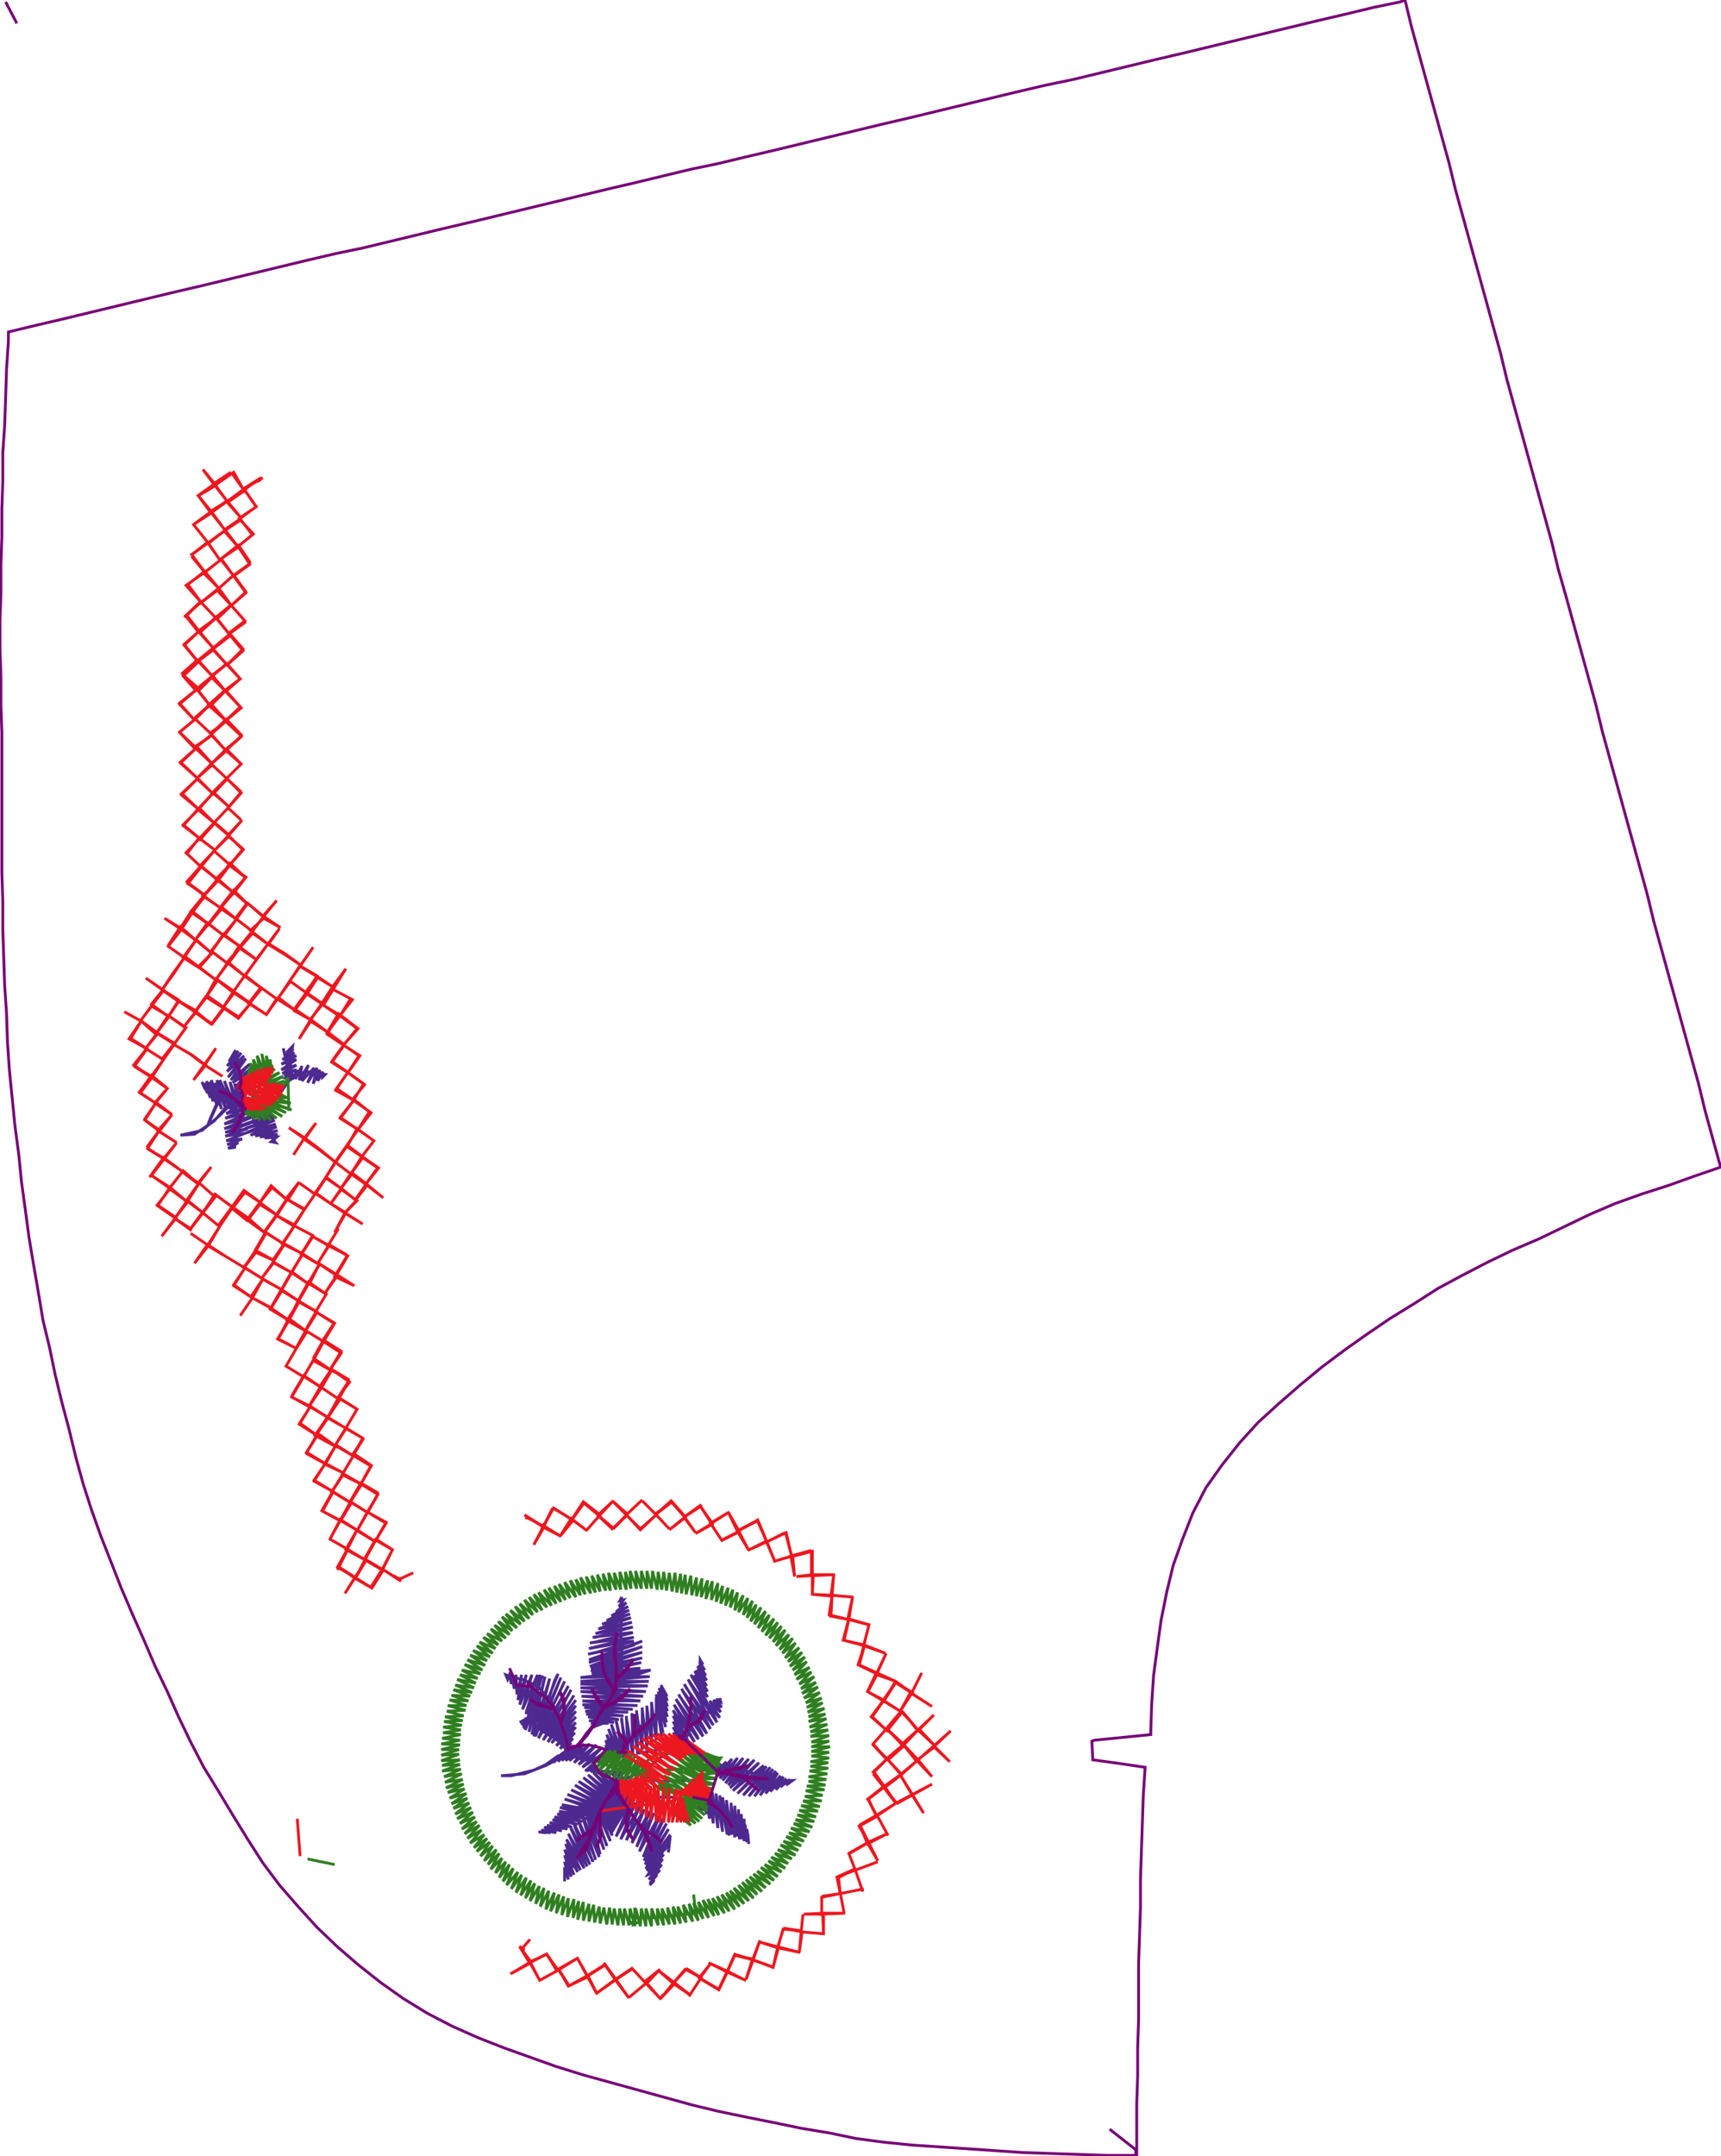 <svg version="1.1" xmlns="http://www.w3.org/2000/svg" xmlns:xlink="http://www.w3.org/1999/xlink" xmlns:ev="http://www.w3.org/2001/xml-events" width="1841" height="2306" viewBox="-920 -1153 1841 2306"><path d="M -617,-32 -613,-14 -610,-16 -608,-10 -610,-16 -607,-34 -611,-30 -606,-31 -615,-25 -605,-27 -618,-20 -603,-24 -619,-15 -603,-20 -619,-9 -603,-14 -618,-5 -603,-9 -616,-2 -606,-4 -614,0 -608,1 -610,2 -606,-3 -601,-5 -591,-7 -572,-4 -575,-1 -575,-7 -580,3 -578,-9 -585,6 -581,-11 -591,5 -584,-11 -597,3 -590,-14 -600,2 -597,-13 -604,1 -602,-9 -607,1 -606,-4 -610,2 -606,-1 -610,2 -614,7 -618,13 -624,13 -650,16 -649,47 -632,60 -625,69 -630,68 -624,63 -637,64 -623,60 -642,63 -623,56 -647,62 -624,52 -652,61 -625,49 -658,59 -626,45 -658,54 -627,42 -658,49 -628,39 -659,43 -629,35 -659,38 -666,55 -669,74 -676,75 -665,69 -677,71 -661,65 -678,67 -658,59 -679,62 -655,54 -679,58 -652,48 -680,54 -651,42 -680,49 -653,36 -679,43 -655,31 -678,38 -657,25 -676,32 -658,20 -674,26 -691,46 -712,60 -727,61 -704,56 -685,40 -674,29 -685,20 -695,43 -698,51 -688,29 -684,23 -684,11 -701,11 -704,4 -698,16 -701,5 -695,21 -699,3 -692,25 -696,4 -688,29 -694,2 -683,33 -690,5 -678,34 -688,2 -672,35 -685,2 -669,35 -680,3 -667,34 -674,4 -663,34 -669,6 -661,31 -665,10 -659,30 -661,14 -657,27 -658,19 -650,3 -664,0 -670,-12 -667,-22 -672,-23 -668,-30 -675,-18 -665,-29 -677,-13 -662,-27 -677,-7 -659,-24 -676,-1 -657,-21 -673,2 -653,-15 -671,5 -651,-9 -667,8 -653,-3 -664,11 -656,3 -664,8 -653,-2 -662,2 -651,-8 -659,-4 -652,-10 -656,-3 -656,12" fill="none" stroke="#4e2990" stroke-width="3" /><path d="M -352,652 -348,662 -341,662 -346,662 -344,660 -345,665 -331,678 -319,693 -315,709 -312,721 -318,727 -327,730 -349,740 -373,746 -384,746 -359,744 -336,735 -315,724 -308,725 -315,717 -317,689 -331,666 -345,650 -361,643 -371,641 -379,638 -377,643 -375,638 -373,648 -372,638 -370,653 -368,638 -367,659 -362,638 -366,665 -357,638 -364,670 -351,638 -361,675 -345,638 -357,678 -357,680 -340,640 -340,639 -352,679 -353,684 -358,697 -357,685 -364,689 -358,686 -362,692 -357,684 -360,695 -354,682 -359,696 -347,656 -342,638 -350,678 -354,699 -342,659 -337,640 -346,680 -351,702 -338,662 -332,642 -342,682 -347,704 -333,664 -327,645 -323,637 -339,677 -349,704 -330,664 -320,641 -336,681 -343,698 -322,658 -316,645 -335,685 -344,706 -321,666 -312,650 -333,690 -338,701 -313,661 -309,654 -331,694 -339,708 -311,668 -306,660 -331,700 -333,704 -304,665 -331,705 -334,710 -304,671 -329,706 -304,677 -330,711 -304,683 -325,709 -304,689 -325,714 -304,694 -321,713 -305,700 -321,717 -307,706 -317,717 -309,711 -316,720 -310,717 -314,721 -307,726 -284,727 -262,731 -245,741 -216,752 -180,751 -157,742 -147,739 -125,740 -107,746 -93,751 -72,751 -79,756 -75,750 -85,758 -79,749 -90,761 -82,747 -96,763 -85,746 -101,765 -88,743 -107,767 -90,741 -113,768 -93,739 -119,768 -96,737 -125,767 -100,736 -131,765 -103,735 -136,762 -108,732 -139,759 -113,729 -141,756 -119,728 -144,754 -125,727 -147,751 -131,727 -150,749 -137,728 -153,746 -143,731 -156,744 -149,733 -159,741 -186,758 -167,776 -153,775 -138,790 -134,802 -120,809 -119,819 -121,803 -121,817 -123,798 -124,816 -124,792 -126,814 -127,787 -129,814 -130,782 -132,811 -134,778 -134,812 -138,775 -137,809 -143,772 -140,810 -147,770 -147,769 -142,809 -150,769 -150,767 -147,806 -154,766 -154,765 -152,802 -158,764 -157,797 -162,764 -161,792 -166,764 -164,787 -170,765 -168,782 -201,769 -221,769 -240,776 -265,777 -291,777 -306,781 -317,792 -324,800 -337,807 -344,806 -331,807 -341,804 -325,807 -338,801 -319,805 -335,799 -313,803 -332,796 -308,801 -329,793 -302,798 -327,790 -297,795 -324,787 -292,792 -322,784 -287,789 -321,780 -282,786 -319,777 -279,784 -316,771 -276,782 -313,766 -273,780 -309,761 -270,779 -305,756 -268,776 -301,752 -265,774 -296,748 -263,772 -291,745 -261,769 -285,743 -259,766 -279,743 -257,764 -273,742 -255,761 -266,742 -253,758 -260,742 -249,753 -249,775 -256,787 -270,793 -287,807 -300,823 -305,841 -316,850 -316,859 -316,844 -312,857 -316,838 -309,854 -316,831 -306,852 -316,825 -302,849 -315,819 -299,847 -314,814 -295,845 -312,808 -292,843 -309,803 -309,802 -289,841 -305,801 -306,797 -286,837 -286,838 -300,798 -302,792 -284,832 -283,836 -295,796 -297,788 -281,828 -279,833 -291,793 -293,784 -280,824 -278,830 -288,790 -290,782 -275,822 -274,825 -286,785 -287,780 -271,820 -271,821 -284,781 -284,778 -267,816 -282,776 -265,810 -279,773 -264,804 -276,771 -264,799 -273,769 -264,793 -270,767 -263,787 -267,764 -262,782 -265,761 -260,776 -264,757 -258,771 -262,754 -256,765 -244,787 -231,807 -219,819 -215,830 -203,810 -205,828 -204,816 -209,826 -203,813 -209,824 -227,852 -214,847 -222,853 -221,859 -225,863 -220,857 -225,861 -217,852 -224,857 -214,847 -226,857 -212,841 -224,852 -211,835 -227,852 -210,830 -224,846 -209,824 -228,848 -206,819 -224,841 -203,814 -229,846 -209,817 -203,809 -229,845 -206,805 -205,803 -230,841 -209,801 -207,797 -231,837 -212,797 -210,791 -231,831 -232,833 -216,793 -215,789 -236,827 -221,787 -221,786 -239,822 -225,784 -244,818 -231,782 -250,815 -236,779 -256,814 -241,776 -261,811 -244,771 -266,807 -247,769 -267,801 -249,767 -268,795 -251,765 -269,789 -253,762 -268,783 -254,759 -268,776 -254,756 -267,770 -255,753 -265,765 -255,750 -263,759 -256,752 -227,738 -213,726 -197,718 -188,710 -181,695 -175,676 -158,679 -153,671 -150,666 -150,663 -149,667 -154,664 -148,673 -157,665 -149,678 -161,666 -150,684 -165,667 -153,689 -167,668 -171,657 -171,645 -171,633 -171,622 -168,627 -172,624 -166,633 -172,627 -165,639 -174,629 -164,644 -175,633 -164,650 -177,634 -163,656 -177,638 -163,662 -181,638 -164,667 -181,638 -158,678 -154,686 -182,646 -184,643 -162,683 -157,692 -186,652 -188,648 -164,688 -160,696 -189,656 -191,653 -168,693 -164,701 -193,661 -194,659 -170,699 -168,704 -197,664 -174,704 -173,707 -199,670 -177,710 -200,676 -182,713 -200,682 -187,708 -200,688 -186,714 -200,694 -190,711 -200,700 -189,715 -200,706 -191,716 -193,713 -193,715 -204,716 -219,719 -238,722 -239,706 -239,694 -220,689 -212,677 -211,665 -207,660 -213,649 -206,666 -212,654 -206,672 -215,652 -206,677 -214,659 -206,683 -216,656 -207,689 -215,664 -208,694 -218,659 -211,699 -211,700 -217,669 -212,705 -218,665 -218,662 -218,702 -218,708 -223,668 -223,667 -223,707 -223,712 -228,672 -228,671 -228,711 -228,715 -233,675 -233,673 -233,713 -233,718 -239,678 -239,676 -238,716 -238,721 -244,681 -244,679 -243,719 -243,724 -250,684 -250,682 -248,722 -248,727 -255,687 -255,684 -251,724 -251,727 -261,687 -253,727 -266,691 -256,727 -269,696 -259,727 -271,702 -262,727 -272,708 -266,727 -272,713 -269,727 -273,719 -265,725 -271,713 -267,724 -280,731 -299,728 -311,721 -302,714 -292,703 -284,691 -265,664 -255,636 -255,611 -256,590 -255,571 -255,555 -257,559 -253,558 -258,565 -250,561 -261,571 -248,565 -266,575 -247,569 -271,580 -246,573 -276,584 -245,577 -280,589 -244,582 -283,594 -243,587 -283,598 -286,598 -246,593 -243,593 -283,603 -289,604 -249,599 -242,598 -282,608 -290,610 -250,603 -242,602 -282,614 -291,616 -251,608 -241,606 -281,619 -290,622 -250,608 -233,602 -273,618 -290,625 -250,613 -233,608 -273,623 -289,629 -249,618 -233,614 -273,627 -288,631 -248,623 -233,620 -273,630 -288,634 -248,627 -234,625 -274,634 -287,637 -247,632 -235,631 -275,638 -286,640 -246,637 -236,637 -224,633 -264,637 -299,641 -259,640 -225,640 -265,643 -299,645 -259,645 -226,645 -266,647 -299,648 -259,649 -227,650 -267,651 -299,652 -259,654 -229,656 -269,656 -299,656 -259,659 -232,661 -272,661 -298,661 -258,664 -235,666 -275,666 -297,666 -257,670 -238,671 -278,670 -297,670 -257,674 -243,675 -283,673 -295,673 -255,678 -248,678 -288,677 -294,677 -254,682 -253,682 -293,680 -258,686 -291,683 -263,689 -290,687 -269,690 -288,690 -275,690 -286,694 -280,692 -286,693 -283,688 -286,693 -293,701 -299,710 -307,722 -311,725 -319,725 -326,728 -336,734 -322,724 -332,733 -317,721 -328,732 -312,717 -323,731 -307,714 -319,730 -301,712 -315,730 -295,712 -311,730 -289,712 -306,732 -282,713 -301,734 -276,716 -297,737 -270,719 -294,741 -285,735 -292,741 -283,736 -288,742 -280,738 -285,744 -278,741 -281,744 -278,741 -246,743 -246,743 -246,743" fill="none" stroke="#4e2990" stroke-width="3" /><path d="M -211,740 -176,738 -160,736 -153,733 -149,727 -161,728 -150,731 -166,730 -150,735 -170,734 -151,739 -174,739 -152,743 -176,745 -153,749 -176,750 -155,755 -175,756 -158,760 -174,761 -161,766 -170,765 -163,767 -170,764 -163,771 -176,764 -163,775 -182,764 -163,780 -188,763 -163,784 -194,762 -166,788 -194,767 -169,792 -194,773 -172,795 -194,778 -176,797 -194,784 -181,799 -194,789 -209,763 -219,757 -204,764 -216,756 -199,765 -216,753 -194,765 -214,751 -188,762 -210,746 -182,759 -207,741 -177,755 -203,736 -172,750 -200,731 -170,747 -197,726 -168,743 -194,721 -166,740 -189,718 -164,737 -183,717 -161,734 -177,718 -158,732 -171,720 -155,730 -165,722 -151,728 -160,725 -151,727 -162,725 -152,727 -164,723 -174,719 -168,722 -181,716 -192,718 -220,724 -239,739 -261,739 -277,732 -271,719 -286,734 -266,719 -283,738 -261,719 -282,743 -257,720 -276,746 -253,721 -271,749 -248,722 -265,751 -244,723 -259,752 -241,725 -254,753 -237,728 -248,754 -234,730 -242,754 -230,733 -236,753 -227,735 -231,750 -224,738 -226,746 -222,740 -231,746 -223,739 -230,744 -226,740 -221,755 -217,770 -204,782 -192,793 -190,793" fill="none" stroke="#2f7e20" stroke-width="3" /><path d="M -178,873 -176,892 -170,891 -176,892 -172,890 -175,893 -185,894 -202,896 -224,898 -241,898 -241,890 -241,887 -241,906 -246,888 -247,906 -252,888 -253,906 -257,888 -259,906 -263,888 -265,905 -268,887 -271,905 -274,887 -278,904 -279,886 -284,903 -285,884 -290,902 -290,883 -296,901 -296,881 -302,900 -301,880 -307,898 -306,878 -313,897 -312,877 -319,895 -317,875 -325,893 -322,873 -331,891 -327,871 -336,889 -333,869 -342,886 -338,866 -347,883 -343,864 -353,880 -348,861 -358,877 -352,858 -363,874 -357,855 -368,871 -362,852 -373,867 -366,849 -378,863 -371,845 -382,859 -375,841 -386,855 -379,838 -390,850 -383,834 -395,846 -386,829 -398,841 -389,825 -402,837 -393,821 -406,832 -396,817 -410,827 -399,813 -413,823 -402,809 -417,818 -405,804 -420,813 -407,799 -423,808 -410,795 -426,803 -412,790 -428,797 -414,785 -431,792 -416,780 -433,787 -418,775 -435,781 -420,770 -437,776 -421,765 -439,770 -423,760 -441,764 -424,755 -443,759 -425,750 -444,753 -426,744 -445,747 -427,739 -447,741 -428,734 -447,735 -428,729 -448,730 -429,723 -448,724 -429,718 -448,718 -428,713 -448,712 -428,708 -447,706 -427,702 -446,700 -427,697 -446,694 -426,692 -445,688 -425,687 -444,683 -424,682 -442,677 -422,676 -441,671 -421,671 -439,665 -419,666 -437,660 -417,661 -435,654 -415,657 -433,649 -413,652 -431,643 -411,647 -428,638 -409,642 -426,633 -406,637 -423,627 -404,633 -420,622 -401,628 -417,617 -399,623 -414,612 -396,619 -410,607 -393,615 -407,603 -390,610 -403,598 -387,606 -399,594 -383,602 -395,589 -379,599 -391,585 -375,595 -387,581 -372,591 -383,576 -367,588 -379,573 -363,584 -374,569 -359,581 -369,565 -354,578 -364,562 -350,574 -359,558 -345,571 -354,555 -340,569 -349,552 -335,566 -344,550 -330,564 -338,547 -325,562 -333,545 -320,560 -327,543 -315,558 -322,541 -310,556 -316,539 -304,555 -310,537 -299,553 -304,536 -294,552 -299,534 -288,551 -293,533 -283,550 -287,532 -278,549 -281,531 -272,548 -275,530 -267,548 -269,529 -261,547 -263,529 -256,547 -257,528 -250,547 -251,528 -245,546 -246,527 -239,546 -240,527 -234,546 -234,527 -228,546 -228,527 -223,546 -222,527 -217,547 -216,528 -212,547 -210,528 -207,548 -204,529 -201,549 -198,529 -196,550 -192,530 -191,551 -187,531 -186,552 -181,532 -180,553 -175,534 -175,554 -169,535 -170,555 -163,537 -165,557 -158,538 -159,558 -152,540 -154,560 -147,543 -149,562 -141,545 -144,564 -136,547 -139,566 -131,550 -134,569 -125,553 -130,571 -120,556 -125,574 -115,559 -121,577 -111,563 -117,581 -106,566 -113,584 -101,570 -109,588 -97,574 -105,592 -92,578 -101,596 -88,582 -97,599 -84,586 -93,603 -80,590 -90,607 -76,595 -86,611 -72,599 -83,615 -69,604 -80,620 -65,609 -77,624 -62,614 -75,629 -59,619 -72,633 -57,624 -70,638 -54,630 -68,643 -52,635 -65,648 -49,640 -63,653 -47,646 -62,658 -45,651 -60,663 -43,657 -58,668 -41,663 -57,673 -40,668 -56,678 -38,674 -55,683 -37,680 -55,688 -36,685 -54,694 -35,691 -53,699 -34,697 -53,704 -33,703 -52,710 -33,709 -52,715 -32,715 -52,720 -33,721 -52,725 -33,727 -53,731 -34,732 -53,736 -34,738 -54,741 -35,744 -55,747 -36,750 -55,752 -37,756 -57,757 -38,761 -58,762 -40,767 -59,768 -41,773 -61,773 -43,779 -63,778 -45,784 -65,783 -47,790 -67,788 -49,795 -69,793 -51,801 -71,797 -54,806 -74,802 -57,811 -76,807 -60,816 -79,811 -63,821 -82,816 -66,826 -85,820 -69,831 -88,825 -73,835 -91,829 -77,840 -95,833 -80,845 -98,837 -84,849 -102,841 -88,854 -106,844 -92,858 -110,848 -96,862 -114,851 -101,866 -118,854 -105,870 -122,857 -110,873 -126,860 -114,877 -130,863 -119,880 -135,866 -124,883 -139,869 -129,886 -143,871 -134,889 -148,873 -140,891 -153,875 -145,893 -158,877 -151,895 -163,878 -156,896 -168,879 -162,898 -173,881 -168,899 -178,882 -173,901 -183,883 -179,902 -189,884 -186,903 -195,886 -192,904 -200,886 -198,905 -206,887 -204,905 -212,888 -210,906 -217,888 -216,906 -223,888 -223,907 -229,888 -229,907 -234,888 -235,907 -240,888 -241,907 -241,902 -242,905 -236,902 -243,905 -246,902 -243,904 -242,899 -242,905" fill="none" stroke="#2f7e20" stroke-width="3" /><path d="M -562,841 -591,835" fill="none" stroke="#2f7e20" stroke-width="3" /><path d="M -611,35 -612,-1 -618,11 -626,12 -617,7 -632,11 -616,3 -638,10 -617,-2 -643,8 -621,-6 -641,3 -626,-10 -639,-2 -631,-12 -636,-7 -637,-17 -629,-13 -629,-5 -631,-20 -632,-8 -635,-24 -634,-4 -640,-26 -636,-4 -645,-24 -641,-3 -649,-20 -646,-2 -652,-16 -651,0 -653,-11 -655,2 -652,-10 -655,2 -654,-6 -654,5 -636,39 -625,20 -615,20 -622,16 -613,21 -628,20 -609,27 -634,24 -608,34 -637,25 -614,37 -640,26 -618,41 -643,27 -624,43 -646,27 -630,45 -650,27 -636,45 -653,27 -642,45 -655,28 -648,44 -658,28 -654,41 -661,29 -658,36 -660,26 -659,33 -656,27 -659,31 -655,27 -644,16 -644,16 -644,16" fill="none" stroke="#2f7e20" stroke-width="3" /><path d="M -644,-1 -637,-5 -629,-7 -629,-12 -632,0 -633,-12 -635,5 -637,-11 -639,9 -641,-10 -643,13 -645,-9 -648,16 -649,-7 -653,19 -652,-5 -658,21 -656,-3 -660,9 -665,9 -660,3 -664,14 -659,-2 -661,19 -656,-3 -660,21 -644,28 -624,7 -616,9 -630,6 -617,12 -636,6 -618,16 -642,6 -619,19 -648,8 -622,22 -652,11 -624,24 -657,15 -627,27 -661,20 -630,29 -663,22 -635,33 -662,25 -641,34 -662,28 -648,34 -661,31 -654,33 -658,32 -652,31 -658,32 -654,27 -658,32 -653,29 -659,32" fill="none" stroke="#ed171f" stroke-width="3" /><path d="M -602,792 -599,832" fill="none" stroke="#ed171f" stroke-width="3" /><path d="M -279,784 -239,778 -206,775 -193,770 -191,765 -175,763 -167,766 -161,766 -158,761 -163,769 -162,758 -165,770 -166,753 -168,771 -169,747 -171,770 -169,741 -174,771 -173,745 -178,770 -178,749 -181,769 -182,753 -184,768 -186,757 -188,767 -190,760 -191,766 -196,762 -188,766 -195,763 -201,782 -185,788 -183,796 -187,782 -188,796 -188,776 -192,796 -189,770 -196,796 -192,764 -201,796 -197,760 -205,796 -204,759 -210,796 -210,758 -214,796 -216,758 -218,795 -220,757 -224,793 -224,757 -229,790 -228,757 -235,787 -232,757 -240,784 -236,757 -245,780 -240,756 -249,777 -244,755 -254,773 -247,754 -257,768 -251,752 -259,762 -254,750 -261,756 -255,751 -259,753 -254,751 -249,757 -256,752 -250,757 -253,752 -245,760 -250,751 -239,762 -247,750 -234,762 -243,749 -228,763 -240,747 -222,762 -236,745 -216,759 -231,742 -210,755 -228,738 -205,751 -234,734 -252,724 -212,748 -207,750 -247,720 -248,720 -208,743 -203,745 -243,714 -203,738 -199,740 -238,710 -198,733 -195,734 -233,706 -193,728 -192,728 -228,704 -190,727 -222,702 -187,725 -217,701 -185,724 -211,701 -182,723 -205,701 -178,723 -200,702 -175,723 -194,704 -172,723 -189,706 -169,723 -184,709 -166,722 -172,720 -167,721 -171,719 -167,721 -175,720 -166,721 -172,720 -168,721" fill="none" stroke="#ed171f" stroke-width="3" /><path d="M -353,921 -360,929 -360,934 -364,928 -361,933 -364,928 -360,935 -362,930 -361,933 -364,928 -353,947 -364,929 -352,945 -374,958 -352,946 -372,957 -354,946 -334,936 -353,946 -342,966 -353,945 -335,937 -324,955 -335,937 -323,954 -343,965 -323,954 -302,941 -323,953 -311,971 -323,952 -312,971 -292,960 -312,971 -291,961 -303,940 -292,960 -281,980 -291,960 -272,948 -292,960 -273,948 -262,964 -274,946 -261,964 -281,978 -262,964 -247,984 -261,964 -243,952 -262,964 -244,952 -229,968 -243,953 -229,968 -247,983 -229,968 -214,984 -230,966 -214,953 -228,968 -214,984 -198,968 -214,985 -200,968 -216,954 -199,967 -186,953 -199,967 -181,981 -200,968 -187,953 -170,962 -183,982 -170,962 -186,952 -171,962 -160,947 -172,962 -150,975 -171,963 -151,975 -141,954 -151,974 -142,955 -162,946 -142,956 -134,938 -142,956 -122,965 -142,955 -134,937 -114,943 -134,938 -115,942 -122,964 -114,942 -107,922 -115,943 -92,951 -114,943 -93,951 -87,929 -93,951 -88,929 -107,924 -88,930 -82,909 -88,930 -64,935 -88,929 -82,910 -62,912 -82,909 -62,913 -65,935 -63,913 -61,894 -63,913 -39,915 -63,913 -39,915 -40,893 -39,916 -39,893 -60,894 -40,894 -16,893 -40,893 -17,893 -41,894 -41,875 -41,896 -41,876 -21,872 -41,875 -21,872 -17,893 -21,872 4,867 -21,872 -25,853 -21,873 -23,855 -4,845 -24,854 -5,847 3,870 -5,847 19,838 -5,847 -12,829 -5,847 -12,829 9,817 -11,829 8,818 19,837 9,817 29,808 8,819 0,799 10,819 -1,800 19,789 -1,799 18,788 30,810 18,788 39,775 18,789 8,770 17,788 9,771 26,758 7,772 26,757 38,775 25,758 39,775 77,755 39,776 56,766 68,786 56,767 43,745 56,766 43,745 25,758 44,745 29,728 44,744 29,728 13,743 30,727 15,742 27,759 14,744 26,759 44,745 61,730 43,745 62,729 77,747 61,730 97,698 79,715 96,731 80,715 60,730 45,711 62,729 46,713 27,729 47,714 30,729 13,712 28,728 14,712 28,696 14,712 28,696 46,712 29,696 46,714 63,696 45,712 63,696 80,714 62,697 79,681 62,698 45,677 62,697 44,677 27,697 45,678 29,698 12,682 28,697 12,683 26,664 13,683 25,666 43,677 26,666 43,677" fill="none" stroke="#ed171f" stroke-width="3" /><path d="M 66,636 55,658 77,672 54,657 43,677 56,657 36,645 56,658 38,645 25,667 39,645 25,665 8,656 25,666 8,656 17,637 9,655 18,638 38,645 18,636 28,615 18,637 -3,627 18,636 -2,627 5,606 -1,628 4,606 27,615 4,607 10,583 4,606 -18,601 5,607 -18,601 -12,578 -17,601 -12,579 11,585 -13,578 -8,555 -12,579 -33,575 -12,579 -33,574 -30,554 -31,575 -30,553 -7,555 -31,553 -28,530 -30,554 -51,552 -28,553 -51,552 -51,531 -51,551 -50,532 -27,531 -52,531 -52,506 -51,531 -68,533 -51,532 -51,506 -74,512 -52,505 -74,511 -70,533 -72,511 -93,517 -73,511 -80,485 -73,512 -79,486 -100,496 -80,486 -100,496 -91,517 -100,495 -120,505 -100,496 -110,471 -100,495 -110,473 -131,484 -111,474 -130,484 -119,505 -131,485 -141,464 -129,485 -149,495 -130,485 -148,494 -160,476 -148,494 -160,476 -140,464 -159,476 -170,459 -158,476 -176,487 -158,477 -171,457 -189,470 -169,457 -188,469 -176,486 -188,470 -204,483 -187,470 -202,453 -187,469 -202,452 -219,467 -201,453 -219,466 -204,482 -219,466 -233,452 -218,467 -235,482 -218,467 -235,483 -250,467 -234,483 -250,467 -233,451 -250,467 -265,452 -249,466 -264,482 -249,467 -264,481 -281,467 -264,483 -280,467 -264,452 -279,468 -297,453 -278,467 -293,484 -278,467 -296,453 -309,473 -295,454 -308,472 -292,484 -309,471 -321,490 -307,473 -329,459 -308,472 -328,460 -339,480 -329,460 -338,479 -320,490 -339,480 -349,499 -338,480 -359,467 -339,480 -342,478 -338,479 -342,478 -339,479 -338,476 -339,480 -341,483 -339,479 -358,469 -354,471 -358,470 -354,471 -357,469 -352,472 -358,469" fill="none" stroke="#ed171f" stroke-width="3" /><path d="M -478,529 -491,535 -494,535 -491,538 -496,534 -492,537 -499,532 -491,537 -495,535 -491,538 -511,525 -492,537 -511,525 -523,544 -510,526 -522,545 -511,525 -500,504 -511,526 -530,515 -510,526 -530,514 -518,493 -499,505 -518,494 -529,514 -540,535 -521,546 -540,534 -551,551 -541,535 -528,515 -540,535 -557,523 -540,534 -559,523 -548,503 -559,526 -548,504 -528,516 -550,504 -538,483 -549,505 -538,483 -518,496 -538,484 -526,463 -538,484 -527,464 -507,475 -519,496 -507,476 -527,464 -515,444 -527,465 -516,445 -534,434 -515,444 -534,433 -545,452 -533,434 -545,453 -526,465 -544,454 -556,474 -545,453 -556,473 -537,484 -556,472 -567,493 -546,505 -567,493 -556,473 -577,462 -555,474 -575,463 -564,443 -576,463 -564,442 -545,454 -565,442 -553,424 -566,444 -553,423 -532,435 -554,424 -542,404 -554,424 -541,402 -523,414 -535,436 -523,415 -543,403 -531,385 -542,403 -532,385 -551,374 -532,385 -550,374 -561,392 -550,375 -561,392 -542,404 -561,393 -573,413 -561,393 -572,413 -553,422 -572,412 -584,430 -564,442 -584,431 -572,412 -593,401 -571,413 -592,400 -580,381 -593,402 -580,380 -559,395 -583,382 -570,363 -582,382 -569,363 -549,375 -570,363 -556,343 -570,364 -558,342 -538,354 -551,376 -538,354 -557,342 -547,324 -558,341 -546,325 -566,311 -546,323 -566,312 -578,330 -565,312 -576,331 -558,343 -576,331 -590,352 -576,328 -589,351 -569,363 -588,351 -599,369 -581,382 -600,370 -588,351 -608,341 -588,352 -608,341 -595,319 -608,340 -595,318 -576,331 -595,319 -585,302 -595,319 -584,300 -565,313 -585,302 -574,282 -585,300 -574,280 -555,292 -567,312 -555,294 -575,281 -562,261 -574,282 -562,262 -582,250 -563,262 -582,250 -594,271 -580,249 -593,270 -575,281 -593,270 -604,290 -591,270 -603,289 -614,308 -596,319 -614,308 -603,289 -622,279 -603,289 -623,279 -611,259 -622,278 -611,257 -592,271 -613,259 -600,239 -611,259 -601,238 -581,250 -601,239 -590,220 -601,238 -590,218 -571,231 -583,251 -571,231 -589,220 -579,200 -590,219 -578,199 -560,211 -573,231 -559,211 -579,198 -560,210 -541,222 -562,212 -548,189 -561,212 -548,190 -568,179 -580,198 -568,178 -549,189 -569,179 -558,161 -569,179 -586,169 -568,179 -586,169 -598,189 -585,169 -598,188 -579,199 -596,188 -609,209 -597,189 -608,208 -590,220 -608,207 -620,228 -608,208 -619,227 -601,238 -619,226 -631,247 -611,259 -630,246 -619,228 -630,246 -650,235 -629,246 -650,235 -663,254 -650,235 -639,215 -651,233 -639,215 -619,226 -640,214 -627,196 -640,214 -627,197 -608,208 -628,197 -616,178 -629,196 -616,177 -596,188 -618,177 -605,158 -584,169 -605,158 -618,178 -606,159 -594,140 -583,124 -600,112 -583,124 -594,140 -612,130 -600,111 -614,129 -594,141 -613,129 -625,147 -613,130 -624,147 -605,157 -594,140 -606,158 -624,147 -637,165 -624,146 -637,164 -617,177 -636,165 -647,184 -627,195 -647,186 -635,165 -647,185 -660,204 -646,186 -659,202 -640,214 -658,203 -670,221 -650,235 -670,222 -658,203 -678,191 -658,203 -678,191 -698,179 -678,191 -698,178 -712,198 -697,179 -716,166 -697,179 -684,157 -698,179 -684,157 -671,138 -654,150 -636,166 -655,152 -642,135 -623,147 -642,133 -629,117 -612,131 -630,115 -642,133 -656,152 -672,139 -655,152 -671,139 -658,122 -640,134 -659,120 -672,138 -686,157 -671,138 -689,125 -670,139 -690,124 -703,144 -686,158 -703,144 -689,126 -703,143 -717,162 -702,143 -716,161 -733,150 -715,163 -733,150 -719,130 -733,150 -719,132 -703,144 -719,131 -706,111 -722,133 -707,112 -690,127 -707,112 -694,95 -708,112 -724,101 -707,114 -724,99 -739,118 -724,99 -738,117 -720,132 -739,118 -751,136 -732,149 -747,169 -732,150 -752,136 -738,118 -758,104 -738,117 -758,104 -744,86 -760,106 -745,85 -726,99 -745,86 -731,69 -744,86 -763,75 -745,86 -762,75 -749,55 -763,74 -750,57 -731,69 -751,56 -736,39 -749,56 -766,44 -749,57 -765,45 -753,26 -766,45 -753,26 -736,39 -754,27 -741,11 -754,26 -741,11 -758,-1 -742,10 -758,-3 -770,14 -758,-2 -771,15 -753,27 -770,16 -758,0 -745,-20 -758,-2 -777,-13 -758,-1 -777,-14 -762,-33 -776,-13 -763,-31 -744,-19 -763,-31 -781,-43 -762,-31 -782,-42 -769,-61 -781,-41 -769,-61 -787,-71 -769,-61 -752,-46 -770,-62 -751,-48 -764,-32 -752,-48 -733,-36 -751,-48 -733,-37 -745,-20 -733,-38 -747,-20 -734,-36 -717,-26 -701,-14 -682,-2 -701,-14 -689,-32 -701,-15 -713,2 -700,-14 -715,-25 -734,-36 -722,-53 -734,-36 -721,-54 -740,-67 -722,-54 -740,-67 -752,-49 -739,-66 -758,-77 -770,-61 -757,-78 -740,-66 -758,-79 -746,-94 -758,-77 -745,-94 -764,-107 -747,-95 -728,-83 -746,-94 -729,-82 -741,-64 -729,-83 -710,-70 -730,-83 -710,-72 -724,-54 -710,-71 -693,-57 -712,-71 -693,-58 -680,-75 -693,-59 -681,-75 -700,-87 -712,-70 -698,-88 -681,-76 -664,-65 -682,-76 -665,-64 -652,-80 -665,-65 -652,-80 -669,-92 -681,-76 -670,-93 -687,-105 -700,-86 -689,-106 -671,-92 -653,-80 -635,-68 -624,-85 -605,-73 -587,-62 -600,-42 -588,-61 -569,-49 -552,-36 -565,-18 -549,-7 -531,6 -542,24 -556,42 -537,55 -549,72 -561,89 -572,107 -583,123 -568,133 -550,144 -562,165 -551,144 -532,156 -550,145 -565,135 -582,123 -571,106 -555,118 -571,107 -555,118 -566,134 -555,119 -538,131 -552,145 -539,131 -556,117 -540,130 -528,113 -540,131 -527,114 -510,128 -528,114 -545,102 -528,113 -544,101 -556,119 -544,103 -561,90 -572,107 -561,90 -578,76 -594,64 -611,53 -594,65 -582,48 -595,65 -606,82 -595,65 -578,77 -561,90 -549,73 -533,84 -545,103 -532,85 -516,96 -530,115 -515,96 -531,85 -548,72 -538,54 -520,67 -533,84 -520,67 -537,55 -556,43 -541,23 -525,36 -537,55 -523,37 -543,23 -530,7 -548,-6 -560,11 -541,24 -561,13 -548,-6 -565,-17 -552,-35 -536,-24 -549,-4 -535,-24 -552,-35 -570,-47 -558,-68 -538,-53 -552,-36 -537,-53 -558,-69 -571,-47 -557,-66 -543,-84 -564,-95 -545,-85 -556,-67 -574,-78 -558,-67 -574,-78 -563,-96 -550,-117 -564,-98 -575,-81 -588,-62 -600,-42 -587,-62 -568,-48 -588,-63 -575,-79 -593,-91 -574,-79 -593,-92 -581,-108 -563,-97 -581,-109 -592,-92 -605,-74 -587,-62 -605,-72 -591,-91 -580,-108 -598,-119 -580,-109 -599,-120 -585,-140 -598,-121 -610,-104 -598,-122 -610,-104 -592,-91 -610,-104 -622,-86 -605,-73 -623,-85 -609,-104 -623,-85 -635,-68 -654,-80 -641,-97 -623,-84 -641,-97 -653,-80 -640,-96 -658,-109 -640,-96 -658,-110 -672,-90 -658,-110 -646,-126 -633,-144 -615,-133 -597,-120 -615,-132 -633,-143 -621,-160 -633,-144 -645,-128 -658,-109 -676,-124 -690,-104 -676,-123 -658,-109 -677,-124 -663,-140 -646,-127 -665,-140 -677,-121 -662,-141 -649,-156 -664,-140 -651,-156 -633,-143 -652,-158 -638,-171 -620,-161 -638,-173 -650,-157 -638,-173 -624,-190 -639,-173 -655,-187 -637,-172 -655,-187 -668,-169 -655,-188 -668,-171 -650,-157 -667,-170 -681,-151 -667,-170 -681,-153 -662,-140 -681,-154 -694,-135 -681,-153 -694,-136 -677,-123 -693,-135 -707,-118 -693,-134 -708,-119 -689,-105 -706,-118 -722,-130 -734,-112 -747,-94 -735,-112 -722,-130 -707,-118 -724,-129 -711,-147 -723,-129 -710,-148 -694,-134 -711,-148 -696,-166 -711,-148 -698,-166 -680,-152 -697,-165 -684,-182 -698,-163 -683,-181 -666,-169 -683,-183 -670,-199 -654,-185 -670,-201 -684,-183 -670,-198 -656,-216 -671,-199 -657,-215 -675,-228 -658,-215 -674,-230 -687,-211 -674,-228 -689,-213 -671,-199 -687,-213 -703,-194 -685,-213 -703,-195 -684,-182 -701,-194 -716,-176 -701,-196 -716,-178 -696,-164 -715,-179 -728,-159 -715,-176 -726,-159 -710,-147 -727,-162 -740,-142 -727,-158 -740,-141 -723,-129 -740,-141 -726,-159 -744,-171 -726,-160 -715,-176 -701,-195 -719,-209 -700,-195 -719,-208 -704,-227 -721,-209 -705,-227 -687,-212 -706,-227 -691,-243 -705,-226 -691,-243 -674,-228 -691,-243 -675,-259 -692,-242 -676,-259 -660,-245 -675,-227 -660,-244 -677,-261 -675,-261 -661,-276 -675,-260 -690,-273 -676,-260 -691,-273 -707,-254 -691,-272 -706,-256 -689,-243 -707,-257 -720,-240 -705,-226 -721,-241 -707,-256 -692,-272 -677,-288 -662,-306 -676,-289 -662,-276 -676,-289 -662,-305 -678,-321 -662,-306 -677,-320 -691,-305 -676,-322 -692,-306 -676,-291 -692,-305 -709,-286 -692,-305 -707,-289 -691,-273 -708,-287 -724,-271 -706,-256 -724,-270 -708,-288 -725,-304 -707,-287 -726,-303 -708,-321 -727,-303 -709,-320 -691,-303 -709,-321 -693,-335 -710,-320 -694,-336 -677,-320 -694,-336 -678,-350 -693,-337 -679,-351 -662,-336 -679,-319 -662,-336 -678,-352 -661,-366 -679,-350 -662,-366 -678,-381 -661,-366 -678,-384 -695,-367 -678,-382 -695,-369 -679,-351 -694,-367 -712,-353 -693,-367 -712,-354 -693,-336 -709,-354 -727,-338 -708,-320 -727,-337 -711,-352 -729,-371 -709,-352 -728,-370 -710,-385 -729,-369 -711,-384 -694,-368 -711,-384 -695,-400 -713,-384 -694,-400 -678,-382 -697,-399 -678,-416 -695,-398 -679,-414 -663,-397 -680,-381 -662,-396 -678,-414 -663,-427 -679,-415 -663,-427 -678,-444 -664,-428 -678,-443 -693,-430 -676,-444 -693,-431 -679,-414 -694,-429 -710,-416 -693,-429 -708,-414 -695,-398 -709,-416 -728,-400 -712,-383 -728,-401 -708,-417 -725,-432 -710,-414 -724,-430 -708,-445 -726,-432 -709,-447 -692,-429 -708,-447 -692,-460 -709,-445 -692,-458 -678,-443 -692,-459 -674,-473 -692,-460 -674,-475 -660,-459 -678,-441 -660,-457 -675,-475 -657,-488 -675,-476 -658,-489 -673,-506 -659,-490 -673,-506 -690,-492 -672,-506 -688,-491 -674,-474 -689,-493 -707,-476 -689,-492 -708,-478 -691,-459 -707,-478 -723,-463 -708,-445 -723,-464 -707,-478 -721,-496 -707,-476 -721,-494 -705,-510 -723,-493 -705,-509 -689,-492 -705,-509 -687,-522 -707,-507 -686,-524 -673,-506 -688,-522 -671,-537 -688,-522 -670,-538 -657,-520 -673,-505 -657,-519 -670,-537 -652,-550 -671,-537 -653,-550 -665,-568 -652,-551 -665,-570 -684,-555 -665,-568 -684,-555 -670,-537 -683,-555 -701,-541 -683,-555 -702,-540 -687,-525 -701,-542 -719,-528 -705,-509 -721,-527 -701,-541 -715,-558 -700,-540 -715,-560 -698,-572 -716,-559 -698,-573 -684,-553 -697,-572 -679,-586 -698,-572 -680,-585 -666,-569 -679,-586 -661,-598 -679,-587 -663,-598 -650,-581 -666,-568 -649,-582 -664,-598 -646,-611 -665,-598 -646,-611 -659,-630 -645,-610 -659,-630 -678,-616 -659,-628 -676,-616 -662,-599 -678,-617 -695,-604 -674,-619 -695,-606 -680,-587 -694,-606 -713,-592 -693,-605 -713,-592 -697,-572 -713,-592 -694,-606 -708,-623 -694,-604 -708,-623 -690,-636 -709,-622 -689,-634 -703,-651 -691,-635 -677,-617 -691,-636 -673,-648 -690,-634 -670,-648 -660,-630 -672,-647 -660,-630 -641,-642 -659,-629 -655,-632 -659,-630 -657,-626 -658,-629 -656,-631 -659,-630 -639,-642 -645,-639 -641,-640 -645,-638 -641,-641 -646,-638 -640,-642 -644,-640 -640,-642" fill="none" stroke="#ed171f" stroke-width="3" /><path d="M -656,-2 -656,5 -656,5 -656,5" fill="none" stroke="#ed171f" stroke-width="3" /><path d="M -662,0 -662,4 -663,1 -662,5 -662,1 -662,5 -663,-7 -669,-17 -663,-7 -662,5 -662,3 -662,6 -662,3 -662,6 -664,10 -662,13 -660,19 -662,25 -660,31 -670,22 -680,15 -686,14 -674,18 -665,26 -659,31 -662,43 -668,54 -672,59 -666,49 -661,38 -661,30 -660,29 -660,31 -660,28 -660,33 -657,32 -660,32 -656,33 -659,32 -660,34 -660,31 -663,27 -660,31" fill="none" stroke="#770176" stroke-width="3" /><path d="M -375,631 -367,649 -351,651 -354,649 -351,651 -355,648 -352,650 -354,649 -350,652 -353,650 -356,646 -353,650 -356,648 -347,655 -356,648 -347,655 -337,662 -347,655 -337,662 -329,671 -337,662 -329,671 -327,676 -329,671 -327,676 -338,671 -349,667 -353,664 -343,671 -331,673 -327,676 -321,686 -327,676 -321,686 -320,690 -321,686 -320,690 -317,678 -316,665 -321,656 -317,668 -317,680 -320,690 -316,701 -320,690 -316,701 -313,713 -316,701 -313,713 -312,718 -313,713 -312,718 -305,714 -313,717 -308,716 -313,717 -306,715 -303,714 -295,705 -287,695 -282,686 -275,673 -267,664 -261,653 -261,641 -261,629 -262,617 -262,605 -260,593 -262,604 -263,616 -261,628 -260,640 -260,642 -252,634 -244,624 -243,621 -249,632 -257,640 -260,642 -263,654 -270,645 -274,634 -276,622 -276,612 -276,624 -274,636 -268,646 -263,654 -268,665 -275,674 -264,668 -255,661 -246,653 -253,661 -262,668 -274,673 -281,663 -287,653 -282,664 -274,674 -281,684 -285,694 -288,694 -283,692 -287,694 -285,691 -287,695 -293,702 -298,710 -303,714 -290,713 -278,716 -272,718 -280,728 -285,732 -279,743 -268,748 -260,752 -266,763 -272,773 -278,784 -283,795 -287,806 -292,817 -299,828 -303,834 -294,826 -290,815 -285,804 -282,799 -291,807 -301,814 -303,815 -294,808 -284,801 -280,789 -278,785 -278,798 -277,810 -281,821 -282,823 -278,812 -278,800 -279,788 -279,785 -273,774 -264,765 -260,754 -260,752 -260,764 -254,774 -247,782 -251,793 -249,805 -243,814 -249,803 -250,791 -248,781 -242,791 -234,800 -232,803 -222,809 -212,817 -220,810 -231,804 -232,803 -228,814 -223,825 -222,827 -226,816 -231,805 -239,795 -245,785 -252,775 -258,765 -260,753 -259,759 -259,751 -259,755 -259,752 -259,755 -259,752 -259,758 -259,751" fill="none" stroke="#770176" stroke-width="3" /><path d="M -179,769 -163,772 -159,775 -163,774 -158,774 -162,774 -158,775 -163,774 -152,781 -144,790 -137,800 -136,801 -143,791 -151,782 -160,774 -163,773 -158,774 -163,774 -158,774 -162,774 -158,774 -162,774 -152,742 -148,742 -152,743 -148,743 -152,743 -145,742 -152,743 -140,740 -128,737 -119,735 -131,739 -143,740 -152,744 -140,743 -129,746 -124,748 -116,756 -108,762 -118,754 -127,746 -115,748 -103,749 -98,749 -111,749 -123,748 -135,746 -146,743 -151,743 -147,742 -152,743 -150,740 -152,743 -152,747 -152,743 -151,738 -151,743 -190,705 -188,706 -191,706 -194,705 -191,706 -189,704 -190,706 -185,695 -182,683 -181,671 -181,661 -181,674 -183,686 -184,693 -174,688 -167,678 -166,676 -171,687 -182,693 -184,694 -189,705 -191,708 -188,701 -191,706 -186,708 -190,706 -195,703 -190,705" fill="none" stroke="#770176" stroke-width="3" /><path d="M -254,721 -252,718 -254,722 -253,719 -253,721 -251,709 -258,700 -260,699 -251,707 -250,713 -243,704 -233,696 -225,688 -219,680 -226,689 -236,696 -242,702 -241,690 -241,680 -241,693 -243,704 -252,713 -254,721 -249,721 -254,721 -260,721 -253,721 -253,718 -253,721 -252,716 -253,719 -249,712 -252,716 -253,720 -253,721" fill="none" stroke="#770176" stroke-width="3" /><path d="M 267,1124 295,1146 295,1147 296,1153 291,1153 296,1153 295,1146 295,1152 265,1152 235,1151 205,1150 175,1149 145,1147 116,1145 86,1143 56,1141 26,1138 -4,1134 -33,1128 -63,1123 -92,1117 -122,1111 -151,1105 -180,1098 -209,1090 -238,1082 -267,1074 -296,1066 -325,1057 -353,1047 -381,1037 -409,1026 -436,1014 -463,1000 -489,984 -513,967 -537,948 -559,929 -581,908 -601,886 -621,863 -639,839 -655,814 -671,788 -686,763 -702,737 -716,710 -729,683 -741,656 -754,629 -766,601 -778,574 -790,546 -801,518 -812,490 -822,462 -831,434 -839,405 -846,376 -854,346 -861,317 -867,288 -874,259 -879,229 -884,200 -889,170 -893,140 -897,111 -900,81 -904,51 -907,21 -910,-9 -912,-39 -913,-69 -915,-99 -916,-129 -917,-159 -917,-189 -918,-219 -918,-249 -918,-279 -918,-309 -918,-339 -918,-369 -919,-399 -919,-429 -920,-459 -920,-489 -919,-519 -919,-549 -918,-579 -918,-609 -917,-639 -917,-669 -915,-698 -914,-728 -913,-758 -911,-788 -911,-798 -882,-805 -852,-812 -823,-819 -794,-826 -765,-833 -736,-840 -706,-847 -677,-854 -648,-861 -619,-868 -590,-875 -560,-882 -531,-888 -502,-895 -473,-902 -444,-909 -414,-916 -385,-923 -356,-930 -327,-937 -298,-944 -269,-951 -239,-958 -210,-965 -181,-972 -152,-978 -123,-985 -93,-992 -64,-999 -35,-1006 -6,-1013 23,-1020 53,-1027 82,-1034 111,-1041 140,-1048 169,-1055 199,-1062 228,-1068 257,-1075 286,-1082 315,-1089 345,-1096 374,-1103 403,-1110 432,-1117 461,-1124 490,-1131 520,-1138 549,-1145 578,-1151 583,-1153 590,-1124 598,-1095 606,-1066 614,-1037 622,-1008 630,-979 637,-950 645,-921 653,-892 661,-863 669,-834 677,-805 685,-776 692,-747 700,-718 708,-689 716,-660 724,-631 732,-602 740,-573 747,-544 755,-516 763,-487 771,-458 779,-429 787,-400 794,-371 802,-342 810,-313 818,-284 826,-255 834,-226 842,-197 849,-168 857,-139 865,-110 873,-81 881,-52 889,-23 897,6 904,35 912,64 920,93 921,95 892,105 864,115 836,124 808,134 780,146 753,159 726,172 698,184 671,197 644,211 618,225 593,241 567,257 542,274 518,291 494,309 471,328 448,348 426,368 406,390 387,414 370,438 356,465 345,493 335,521 328,550 322,580 318,609 314,639 312,669 311,699 311,702 281,705 251,708 248,709 249,729 278,733 305,737 303,767 302,797 301,827 300,857 300,887 299,917 298,947 298,977 298,1007 297,1037 297,1067 296,1097 296,1127 296,1152 292,1153 296,1153 296,1147 296,1152 291,1152 295,1152 295,1146 295,1152" fill="none" stroke="#770176" stroke-width="3" /><path d="M -902,-1128 -914,-1151 -914,-1151" fill="none" stroke="#770176" stroke-width="3" /></svg>